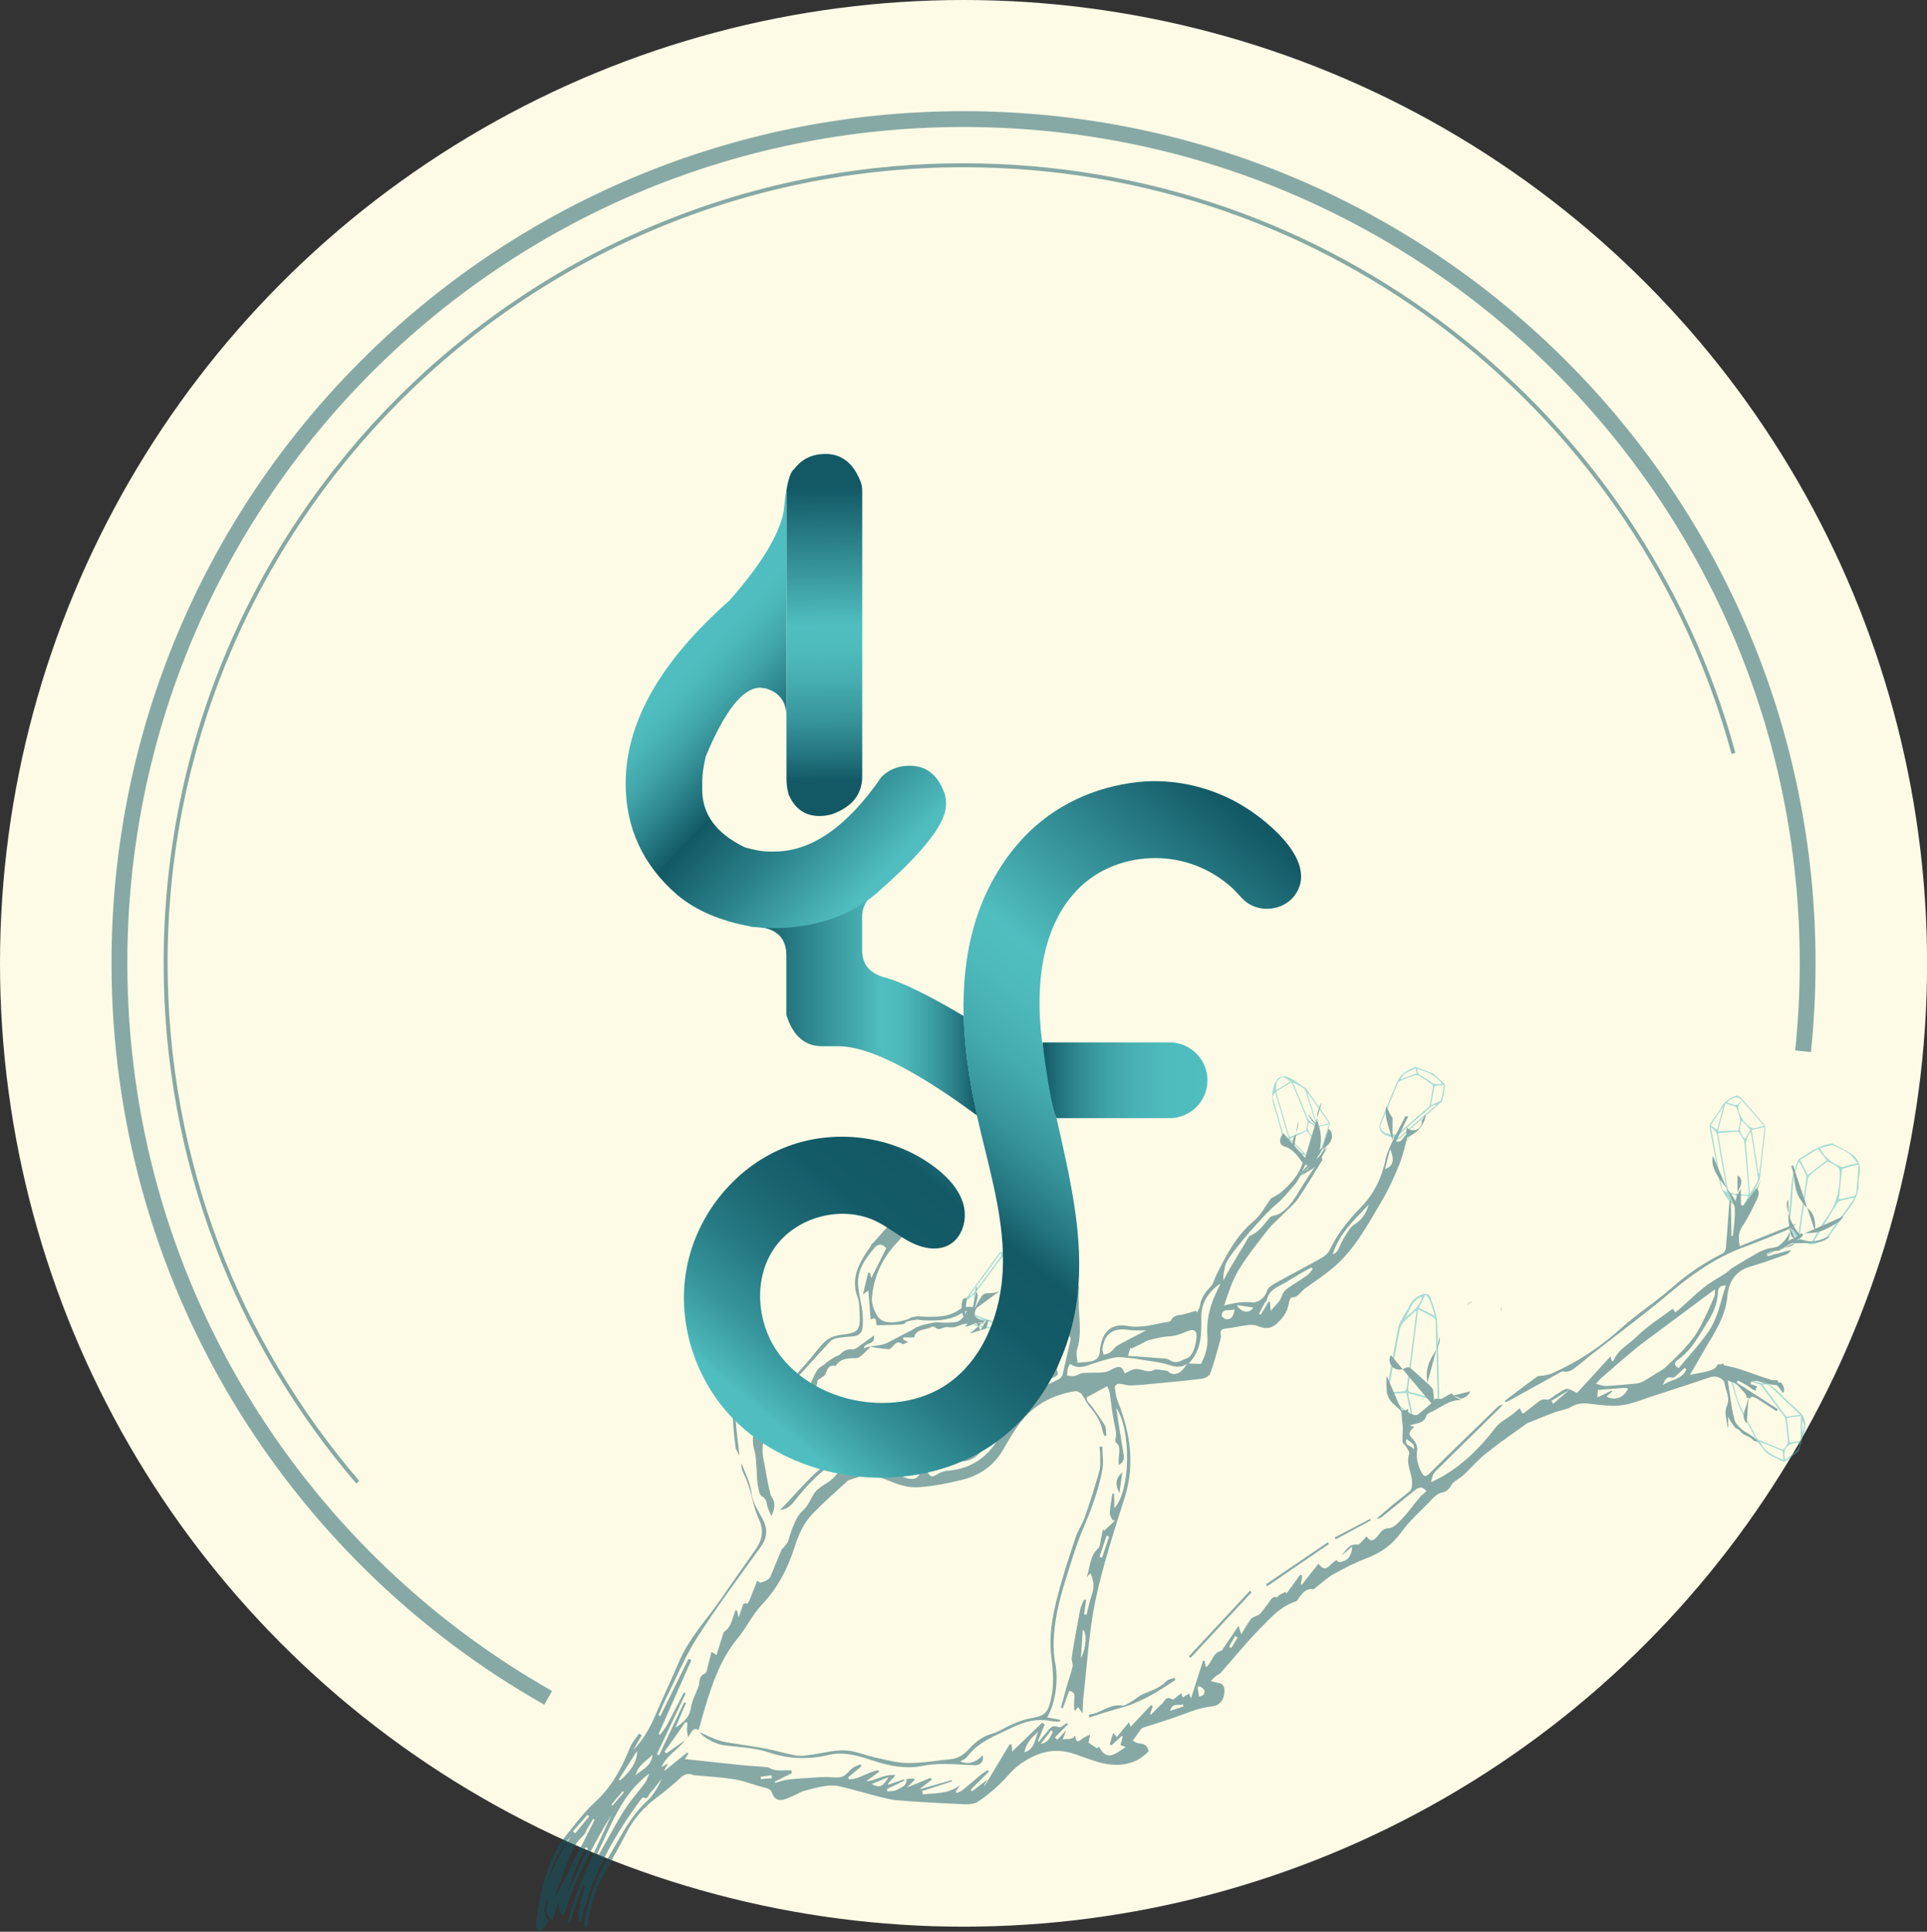 <svg xmlns="http://www.w3.org/2000/svg" xmlns:xlink="http://www.w3.org/1999/xlink" id="_&#x5716;&#x5C64;_2" data-name="&#x5716;&#x5C64; 2" viewBox="0 0 243.65 244.3"><rect x="0" y="0" width="243.65" height="244.3" fill="#333333" stroke="none"/><defs><style>      .cls-1 {        fill: url(#_未命名漸層_84);      }      .cls-1, .cls-2, .cls-3, .cls-4, .cls-5, .cls-6, .cls-7, .cls-8 {        stroke-width: 0px;      }      .cls-2 {        fill: url(#_未命名漸層_90);      }      .cls-3 {        fill: url(#_未命名漸層_99);      }      .cls-9 {        stroke-width: .5px;      }      .cls-9, .cls-10 {        fill: none;        stroke: #125865;        stroke-miterlimit: 10;      }      .cls-9, .cls-10, .cls-11 {        opacity: .5;      }      .cls-4 {        fill: url(#_未命名漸層_109);      }      .cls-5 {        fill: url(#_未命名漸層_105);      }      .cls-10 {        stroke-width: 2px;      }      .cls-6 {        fill: #50bec0;      }      .cls-7 {        fill: #125865;      }      .cls-8 {        fill: #fdfbe6;      }    </style><linearGradient id="_&#x672A;&#x547D;&#x540D;&#x6F38;&#x5C64;_105" data-name="&#x672A;&#x547D;&#x540D;&#x6F38;&#x5C64; 105" x1="94.89" y1="126.71" x2="123.55" y2="126.71" gradientUnits="userSpaceOnUse"><stop offset="0" stop-color="#125865"></stop><stop offset=".58" stop-color="#50bec0"></stop><stop offset=".66" stop-color="#4db9bb"></stop><stop offset=".74" stop-color="#44abaf"></stop><stop offset=".83" stop-color="#37959b"></stop><stop offset=".93" stop-color="#24757f"></stop><stop offset="1" stop-color="#125865"></stop></linearGradient><linearGradient id="_&#x672A;&#x547D;&#x540D;&#x6F38;&#x5C64;_84" data-name="&#x672A;&#x547D;&#x540D;&#x6F38;&#x5C64; 84" x1="104.04" y1="61.64" x2="104.41" y2="98.83" gradientUnits="userSpaceOnUse"><stop offset="0" stop-color="#125865"></stop><stop offset=".47" stop-color="#50bec0"></stop><stop offset=".57" stop-color="#4db9bb"></stop><stop offset=".67" stop-color="#44abaf"></stop><stop offset=".79" stop-color="#37959b"></stop><stop offset=".91" stop-color="#24757f"></stop><stop offset="1" stop-color="#125865"></stop></linearGradient><linearGradient id="_&#x672A;&#x547D;&#x540D;&#x6F38;&#x5C64;_90" data-name="&#x672A;&#x547D;&#x540D;&#x6F38;&#x5C64; 90" x1="84.47" y1="79.97" x2="114.1" y2="107.96" gradientUnits="userSpaceOnUse"><stop offset=".12" stop-color="#50bec0"></stop><stop offset=".18" stop-color="#4bb7b9"></stop><stop offset=".27" stop-color="#40a4a9"></stop><stop offset=".37" stop-color="#2d858d"></stop><stop offset=".49" stop-color="#135b67"></stop><stop offset=".49" stop-color="#125865"></stop><stop offset=".71" stop-color="#2a8088"></stop><stop offset="1" stop-color="#50bec0"></stop></linearGradient><linearGradient id="_&#x672A;&#x547D;&#x540D;&#x6F38;&#x5C64;_99" data-name="&#x672A;&#x547D;&#x540D;&#x6F38;&#x5C64; 99" x1="159.99" y1="105.19" x2="98.09" y2="179.97" gradientUnits="userSpaceOnUse"><stop offset="0" stop-color="#125865"></stop><stop offset=".31" stop-color="#50bec0"></stop><stop offset=".37" stop-color="#4db9bb"></stop><stop offset=".44" stop-color="#44abaf"></stop><stop offset=".51" stop-color="#37959b"></stop><stop offset=".58" stop-color="#24757f"></stop><stop offset=".63" stop-color="#125865"></stop><stop offset=".71" stop-color="#145b68"></stop><stop offset=".78" stop-color="#1b6772"></stop><stop offset=".85" stop-color="#267a83"></stop><stop offset=".92" stop-color="#36949b"></stop><stop offset=".99" stop-color="#4bb6b9"></stop><stop offset="1" stop-color="#50bec0"></stop></linearGradient><linearGradient id="_&#x672A;&#x547D;&#x540D;&#x6F38;&#x5C64;_109" data-name="&#x672A;&#x547D;&#x540D;&#x6F38;&#x5C64; 109" x1="131.81" y1="136.62" x2="152.67" y2="136.62" gradientUnits="userSpaceOnUse"><stop offset="0" stop-color="#125865"></stop><stop offset=".09" stop-color="#206f7a"></stop><stop offset=".23" stop-color="#318c93"></stop><stop offset=".39" stop-color="#3fa2a7"></stop><stop offset=".55" stop-color="#48b1b5"></stop><stop offset=".74" stop-color="#4ebbbd"></stop><stop offset="1" stop-color="#50bec0"></stop></linearGradient></defs><g><circle class="cls-8" cx="121.83" cy="121.83" r="121.83"></circle><g class="cls-11"><g><path class="cls-6" d="m166.58,146.18c-.18.03-.37.1-.54.09-.48-.03-.96-.06-1.39-.3-.58-.32-1.2-.6-1.81-.88-.26-.11-.37-.28-.43-.52-.42-1.53-.81-3.06-1.3-4.57-.29-.9-.37-1.76-.02-2.72.18-.5.4-.89.93-1.11.14-.06.32-.11.45-.07,1.06.31,1.83,1,2.68,1.59.02.02.04.05.06.07.96,1.37,1.92,2.74,2.87,4.12.07.1.09.25.05.37-.36,1.16-.73,2.33-1.12,3.49-.06.17-.23.31-.35.46-.02,0-.05-.02-.07-.03Zm-5.13-8.2c-.05.03-.08.17-.06.23.33,1.14.67,2.27,1,3.41.2.69.4,1.37.61,2.06.02.06.04.11.05.12.68-.27,1.35-.54,2.02-.81.04-.02.09-.06.1-.09.05-.4.25-.86.12-1.19-.59-1.59-1.27-3.15-1.92-4.71-.01-.03-.04-.05-.09-.12-.62.37-1.23.73-1.82,1.1Zm1.67,6.01c.68.69,1.35,1.36,2.04,2.06.3-.27.58-.52.85-.78.05-.05.08-.13.07-.19-.05-.38-.04-.78-.18-1.12-.13-.33-.42-.6-.67-.92-.72.32-1.4.63-2.12.96Zm3.04-2.57c-.36-1.16-.72-2.32-1.1-3.47-.06-.17-.22-.33-.39-.44-.35-.21-.74-.38-1.19-.61.1.24.17.41.24.59.52,1.26,1.08,2.51,1.56,3.79.2.53.64.73,1.15,1.04-.1-.35-.18-.63-.27-.91Zm1.17.92c-.59.05-.8.38-1,.86-.25.62-.25,1.18-.12,1.77.02.11.14.21.25.27.15.08.33.12.54.2.35-1.09.69-2.16,1.05-3.28-.28.08-.5.17-.71.19Zm.7-.31c-.91-1.3-1.79-2.56-2.67-3.81-.02,0-.05.02-.07.03.43,1.38.87,2.77,1.31,4.18.49-.13.94-.26,1.43-.39Zm-7.08-3.1c.45,1.51.88,3.04,1.31,4.56.11.38.21.75.33,1.18.27-.41.37-.74.24-1.16-.51-1.61-.96-3.25-1.44-4.87-.04-.14-.09-.28-.15-.44-.27.23-.38.43-.29.74Zm2.27-2.16c-.3-.19-.57-.36-.85-.54-.03-.02-.08-.04-.12-.04-.26,0-.81.49-.83.73-.02.3-.05.6-.08.97.65-.39,1.24-.75,1.87-1.13Zm3.26,5.74c-.32-.19-.63-.38-.94-.56-.38.74-.13,1.3.49,1.79.15-.42.3-.81.45-1.22Zm-3.83,2.34c.7.34,1.37.66,2.04.98l.04-.04c-.55-.55-1.1-1.11-1.64-1.65-.16.25-.29.48-.44.72Zm3.69.49c-.08-.01-.21,0-.27.06-.24.2-.47.43-.71.65.77.24,1.44.04,1.61-.57-.2-.04-.41-.1-.63-.14Z"></path><path class="cls-6" d="m228.23,157.08c-1.32-.22-1.62-1.37-2.01-2.3-.23-.54.03-1.28.07-1.94.09-1.27.12-2.56.32-3.81.12-.8.48-1.56.74-2.33.01-.04.05-.09.09-.11,1.28-.82,2.52-1.73,4.08-1.96.06,0,.14-.04.19-.01.77.42,1.57.79,2.31,1.27,1.06.69,1.36,1.71,1.05,2.92-.06.22-.07.46-.06.68.08,1.33-.46,2.41-1.27,3.43-.89,1.11-1.66,2.31-2.51,3.45-.17.23-.46.38-.72.54-.17.1-.38.12-.55.21-.6.29-1.18.37-1.73-.03Zm-.74-.47c.45.17.84.3,1.21.46.25.11.36.03.5-.2.55-.95,1.06-1.93,1.71-2.81,1.1-1.49,1.64-3.11,1.69-4.96.04-1.4.11-1.39-1.13-2.05-.26-.14-.45-.16-.69.04-.59.49-1.23.92-1.82,1.42-.19.16-.34.43-.38.68-.18.98-.31,1.97-.45,2.96-.21,1.47-.42,2.95-.64,4.45Zm.04-9.64s-.09,0-.14,0c-.21.69-.52,1.36-.6,2.06-.19,1.57-.18,3.17-.41,4.74-.15,1.06.41,1.74.91,2.58.05-.19.09-.3.11-.41.31-2.14.63-4.27.93-6.41.04-.3.14-.65.03-.91-.22-.57-.55-1.1-.84-1.65Zm4.98,4.71c.54-.11.98-.21,1.43-.3.74-.16.75-.16.81-.9.09-1.05.17-2.1.26-3.21-.66.17-1.26.31-1.86.48-.1.03-.23.15-.25.24-.14,1.21-.26,2.43-.39,3.7Zm-3.23,5.43c.9-.27,1.67-.47,2.16-1.31.55-.94,1.26-1.78,1.9-2.67.38-.53.76-1.07,1.2-1.68-.71.15-1.31.25-1.88.42-.18.05-.34.27-.46.45-.36.56-.7,1.14-1.05,1.72-.61,1-1.21,2-1.87,3.08Zm5.64-10.02c-.23-.25-.42-.43-.58-.63-.64-.86-1.63-1.17-2.54-1.61-.08-.04-.19-.05-.28-.03-.47.12-.94.25-1.42.38.58,1.16,1.52,1.86,2.64,2.34.09.04.22.04.33.01.59-.14,1.17-.3,1.85-.47Zm-6.34,1.49c.81-.62,1.6-1.23,2.4-1.84-.4-.51-.75-.96-1.13-1.44-.76.47-1.49.93-2.25,1.39.33.64.64,1.25.98,1.89Z"></path><path class="cls-6" d="m125.44,167.88c-1.18-.12-2.31-.28-3.2-1.18.47-.12.91-.36,1.4-.09.41.22.87.38,1.32.52.15.05.58.16.67.26,0-.09,0-.18.02-.27-.05,0-.1,0-.14-.02-.59-.22-1.48-.5-2.06-.76-.08-.03-.16-.15-.16-.24,0-.82.02-1.64.04-2.46,0-.06.02-.11.04-.17.36-.49.73-.98,1.09-1.47.71-.96,1.41-1.93,2.14-2.88.11-.14.3-.24.47-.28.32-.07.64-.11.96-.1.11,0,.23.04.33.1.02-.08.04-.16.07-.23-.09-.05-.18-.08-.28-.1-.46-.07-.92-.11-1.37-.2-.21-.04-.33.03-.47.22-1.41,1.93-2.83,3.85-4.24,5.77-.09.13-.16.32-.16.48-.03.56-.04,1.12-.03,1.68,0,.13.07.31.17.38.44.3.89.56,1.45.9.61.1,1.32.21,2.04.32-.03-.06-.06-.12-.09-.18Zm1.05-9.32s.08.02.11.03c-.03.12-.02.27-.09.36-1.07,1.47-2.15,2.94-3.25,4.39-.16.21-.39.37-.59.55-.02-.02-.04-.05-.06-.07l3.88-5.27Zm-4.47,8.02c.01-.63.02-1.24.04-1.85,0-.09.09-.21.17-.27.29-.25.59-.49.95-.79-.02.85-.02,1.63-.06,2.4,0,.09-.13.24-.22.28-.27.1-.55.15-.89.24Z"></path><path class="cls-6" d="m178.62,179.65c-1.08-1.1-2.14-2.16-3.19-3.25-.1-.1-.13-.32-.11-.47.47-2.67.95-5.34,1.46-8,.09-.45.35-.88.57-1.3.26-.5.61-.96.85-1.47.33-.7.83-1.15,1.54-1.43.56-.23,1-.09,1.18.5.28.93.7,1.85.77,2.8.16,2.47.16,4.95.23,7.43.02.78.06,1.56.06,2.34,0,.18-.08.43-.21.54-1.01.78-2.05,1.52-3.14,2.32Zm3.16-2.66c-.09-3.37-.17-6.64-.26-9.91,0-.16-.11-.39-.25-.47-.62-.36-1.27-.68-1.96-1.04-.19,1.45-.36,2.83-.54,4.22-.24,1.93-.49,3.87-.71,5.8-.02.14.09.41.19.44,1.15.33,2.31.63,3.52.96Zm-6.24-.9c.68-.04,1.3-.06,1.91-.13.15-.02.37-.21.39-.34.43-3.19.83-6.39,1.23-9.58,0-.07-.01-.15-.03-.3-.54.49-1.05.91-1.49,1.38-.25.27-.48.62-.55.97-.4,2.01-.76,4.03-1.12,6.05-.12.64-.22,1.28-.33,1.95Zm3.16,3.26c1.02-.75,1.95-1.45,2.96-2.19-1.26-.34-2.4-.64-3.63-.97.23,1.09.44,2.08.67,3.16Zm-3.11-3.06c.97.98,1.85,1.87,2.72,2.76.04-.02.07-.05.11-.07-.2-.94-.41-1.87-.61-2.82-.73.04-1.39.09-2.21.14Zm3.81-10.91c.69.36,1.32.69,2.04,1.06-.25-.76-.44-1.42-.69-2.06-.09-.22-.3-.4-.51-.67-.32.63-.57,1.12-.84,1.67Zm.4-1.38c-1.37.4-1.46,1.75-2.13,2.63.88-.72,1.84-1.38,2.13-2.63Z"></path><path class="cls-6" d="m219.57,138.52c.2.11.45.18.59.34.99,1.11,1.96,2.24,2.92,3.38.09.11.15.31.14.45-.22,2.12-.47,4.23-.7,6.34,0,.04,0,.08-.02.12-.54,1.15-.95,2.38-1.84,3.33-.1.11-.32.15-.48.17-.64.04-1.06-.28-1.5-.76-.85-.9-1.22-1.94-1.4-3.13-.3-2-.71-3.99-1.09-5.98-.06-.31-.04-.57.16-.84.47-.66.94-1.32,1.35-2.02.3-.51.76-.82,1.22-1.12.17-.11.39-.13.59-.2.02-.02.04-.05.06-.07Zm1.5,12.61c.02-.12.03-.15.03-.19-.17-2.16-.31-4.33-.55-6.49-.05-.46-.48-.87-.74-1.3-.02-.03-.09-.05-.14-.04-.8.06-1.61.13-2.43.2,0,.01,0,.09.01.16.15.9.31,1.8.47,2.7.26,1.49.51,2.99.78,4.48.02.09.11.23.18.23.79.09,1.58.17,2.39.25Zm-1.26-8.18c.07-.51.22-.98.18-1.43-.04-.47-.26-.92-.41-1.38-.02-.07-.1-.15-.17-.18-.4-.15-.81-.27-1.25-.42-.32,1.19-.64,2.33-.96,3.51.89-.03,1.72-.06,2.61-.09Zm1.54.14c-.35.64-.68,1.13-.6,1.84.2,1.74.29,3.49.43,5.23.02.24.04.48.07.81.33-.51.62-.92.86-1.36.11-.21.2-.49.16-.72-.22-1.54-.47-3.07-.71-4.6-.06-.37-.13-.73-.21-1.19Zm1.7-.7c-.94-1.09-1.84-2.13-2.75-3.18-.17.2-.33.35-.43.53-.07.13-.14.31-.1.45.17.74.47,1.39,1.04,1.96.45.44.82.7,1.44.43.22-.1.48-.11.8-.18Zm-1.57.5c.29,1.86.59,3.7.88,5.53.03,0,.06,0,.09,0,.22-1.94.44-3.88.66-5.88-.56.12-1.07.23-1.62.35Zm-3.13,7.86c-.03-.21-.05-.4-.08-.59-.37-2.13-.78-4.26-1.11-6.4-.09-.56-.36-.88-.84-1.2.1.55.2,1.04.29,1.53.36,1.99.73,3.98,1.07,5.97.07.4.28.58.67.69Zm.26.28c.22.41.4.74.58,1.07.14.26.93.51,1.2.37.04-.02.08-.07.1-.11.19-.35.37-.71.57-1.09-.82-.08-1.6-.16-2.45-.24Zm1.62-9.33c-.37.91-.32,1.69.44,2.33.21-.39.42-.78.64-1.18-.36-.38-.72-.76-1.09-1.15Zm-3.13,1.19c.26-.93.51-1.88.77-2.82l-.06-.03c-.5.74-1,1.49-1.52,2.27.27.19.52.37.81.58Zm3.16-3.72c-.48-.6-1.26-.46-1.9.25.35.12.69.25,1.04.35.09.02.22-.02.3-.08.2-.16.39-.35.56-.51Z"></path><path class="cls-6" d="m218.82,174.57c.83-.16,1.55-.33,2.28-.43.24-.03.5.13.76.18,1.17.27,2.15.81,2.99,1.69.89.94,1.89,1.78,2.82,2.69.5.49.65,1.19.56,1.81-.14.95-.48,1.87-.75,2.79-.04.14-.14.29-.26.39-.48.38-.97.75-1.47,1.11-.09.06-.28.05-.39,0-.62-.3-1.24-.6-1.83-.95-.24-.14-.4-.41-.59-.62-.81-.87-1.28-1.95-1.83-2.98-.43-.8-.9-1.59-1.23-2.43-.41-1.04-.69-2.12-1.05-3.25Zm.23.19c.31.99.52,2,.93,2.92.64,1.42,1.42,2.79,2.15,4.17.06.11.18.22.3.27.92.38,1.84.76,2.76,1.13.09.04.2.07.28.04.25-.09.62-.81.59-1.09-.1-.88-.19-1.77-.3-2.65-.02-.14-.06-.29-.14-.4-.96-1.29-1.92-2.58-2.89-3.86-.09-.12-.23-.22-.37-.27-.47-.15-.97-.24-1.43-.42-.64-.24-1.22-.05-1.89.16Zm3.8.35c.97,1.32,1.91,2.6,2.87,3.87.07.09.22.17.32.16.5-.05,1-.14,1.57-.22-1.28-1.22-2.52-2.37-3.74-3.56-.31-.3-.6-.35-1.02-.24Zm4.81,7.13c.02-1.07.03-2.1.05-3.17-.61.09-1.19.17-1.79.25.12,1.07.24,2.09.36,3.13.48-.08.91-.14,1.39-.22Zm-5.09.11c.57,1.35,1.77,1.74,2.92,2.3-.02-.36-.03-.66-.07-.97,0-.08-.07-.2-.14-.23-.88-.37-1.77-.72-2.72-1.1Zm3.13,2.28c.75-.66,1.82-.98,1.85-2.19-1.73.07-2.17.86-1.85,2.19Zm-2.85-9.69l.02-.13c-.63-.13-1.21-.49-1.86-.52-.01.06-.03.11-.04.17.63.16,1.25.32,1.88.49Zm4.99,6.25c.21-.46.42-.93.04-1.49-.01.55-.02,1.02-.04,1.49Z"></path><path class="cls-6" d="m181.23,135.79c.51.46.94.82,1.34,1.21.09.09.14.27.12.4-.07.54-.17,1.08-.28,1.61-.03.15-.12.32-.24.42-1.72,1.51-3.45,3.01-5.16,4.52-.17.15-.3.19-.51.1-.45-.19-.92-.34-1.37-.52-.57-.22-.87-.93-.64-1.48.7-1.7,1.4-3.41,2.1-5.11.44-1.07,1.32-1.61,2.34-1.99.05-.02.11-.02.16,0,.75.29,1.5.59,2.14.84Zm-.5,4.13c.02-.05.05-.1.06-.16.14-.78.28-1.57.4-2.35.01-.08-.05-.22-.12-.27-.55-.38-1.11-.76-1.68-1.11-.12-.07-.32-.08-.46-.04-.61.2-1.22.41-1.81.66-.17.07-.34.25-.41.42-.68,1.62-1.33,3.26-2.03,4.87-.18.42-.24.76.12,1.08.14.13.31.26.49.31.32.08.66.13.99.14.17,0,.39-.05.52-.15.88-.74,1.73-1.5,2.59-2.25.44-.38.89-.77,1.33-1.15Zm.22-.14c.41-.2.75-.36,1.09-.53.09-.05.2-.14.21-.22.12-.58.21-1.17.31-1.77-.35,0-.65-.01-.94.02-.1.01-.25.12-.27.21-.15.74-.27,1.48-.41,2.29Zm-1.77-4.63c-.03.41.12.67.47.87.44.25.88.5,1.27.82.46.37.95.25,1.44.25-.79-1.1-1.96-1.52-3.17-1.93Zm2.38,4.61s-.04-.06-.05-.08c-.23.13-.49.22-.68.38-1.32,1.14-2.64,2.28-3.95,3.44-.08.07-.1.22-.15.33.04.02.07.04.11.06,1.57-1.37,3.14-2.75,4.72-4.12Zm-2.59-4.66c-.68.41-1.53.48-1.87,1.4.7-.26,1.36-.5,2.02-.75-.05-.23-.1-.41-.15-.65Z"></path></g><path class="cls-7" d="m182.81,175.58c.05-.2.08-.4.1-.6-.03.2-.06.4-.1.6Z"></path><path class="cls-7" d="m189.78,165.59c0,.08-.01.16-.02.25.05-.19.1-.38.13-.55-.06.1-.11.2-.11.31Z"></path><path class="cls-7" d="m225.04,158.05c.89-.45,1.74-.97,2.6-1.48.14-.09.23-.28.34-.42-.06-.07-.12-.14-.18-.21-.59.39-1.17.8-1.78,1.15-.43.25-.9.44-1.38.59-.38.13-.8.14-1.19.26-.38.12-.76.26-1.11.45-1.12.63-2.22,1.29-3.32,1.96-.25.15-.44.41-.68.57-.95.63-1.97,1.17-2.86,1.87-1.04.81-1.99,1.76-2.98,2.64-.21.19-.45.35-.69.54-.15-.22-.26-.39-.31-.46-1.57,1.19-3.24,2.2-4.58,3.55-.95.96-2.3,1.57-2.85,2.92-.03.08-.14.12-.24.21-.08-.25-.14-.43-.2-.65-1.48,1.61-2.92,3.18-4.23,4.62-.39-.19-.66-.33-.92-.46h-.01c-.19-.01-.4-.09-.55-.03-.39.18-.74.44-1.11.66-.41.25-.89.75-1.23.67-.65-.15-.95.2-1.35.5-.51.4-1.02.8-1.53,1.2-.05.04-.14.03-.2.04-.12-.22-.22-.41-.35-.65-.35.3-.63.55-.92.78-.7.54-1.57.95-2.09,1.62-2.23,2.89-4.77,5.4-8.2,6.96.1-.49.21-1.01.53-1.33,2.73-2.73,5.5-5.42,8.25-8.13.11-.11.2-.25.29-.38-.29.06-.5.17-.67.34-2.88,2.8-5.78,5.58-8.62,8.41-.51.51-.72.31-.96-.12-.48-.89-.73-1.81-.57-2.87.06-.41-.19-.99-.49-1.31-.64-.68-.69-.89.11-1.61-.18-.05-.33-.1-.58-.18.93-.3,1.81-.24,2.11-1.21.05-.16.24-.32.4-.39,1.29-.52,2.36-1.65,4.02-1.61-.31-.16-.61-.33-.88-.47.02-.02.04-.03.06-.05-.17-.06-.31-.19-.41-.34-.45.25-.92.51-1.43.79.03-.04.06-.08.09-.12-.18.07-.39.06-.58-.02-.74.72-1.52,1.42-2.34,2.05-.21.17-.88-.05-1.18-.29-.07-.06-.08-.25-.05-.47-.25.21-.59.29-.86.17.05.56.06,1.12.14,1.66.11.77-.03,1.58.02,2.36.01.22.32.41.45.63.16.29.47.67.39.9-.48,1.37.46,2.57.36,3.87-.02.28-.06.64-.24.8-.68.61-1.44,1.14-2.15,1.73-.7.58-1.38,1.2-2.08,1.8.31.02.51-.1.69-.24,1.36-1.11,2.72-2.22,4.09-3.32.65-.53,1.01-.49,1.51.07-.3.28-.63.53-.88.84-.76.9-1.44,1.86-2.24,2.71-.45.48-1.06,1.12-1.62,1.14-.82.04-1.06.55-1.43.99-.44.54-.84.87-1.39.06-.36.38-.67.71-.99,1.03-.45-.04-.89,0-1.17.23-.41.32-.71.78-1.05,1.18.44-.37.88-.74,1.38-1.16-.06,1.24-.64,1.89-1.68,1.96-.1,0-.2-.17-.31-.26-.25.2-.53.36-.74.6-.52.6-1,.64-1.53-.15-.74.94-1.43,1.81-2.11,2.68-.04-.02-.08-.04-.12-.06l.17-1.1c-.08-.04-.16-.07-.25-.11-.57.79-1.15,1.57-1.72,2.36-.05-.06-.09-.13-.14-.19-.26.13-.52.25-.77.39-.13.08-.26.32-.32.3-.6-.2-.74.31-.99.62-.37.46-.71.96-1.08,1.42-.1.12-.28.18-.43.26-.26.14-.62.22-.78.43-.44.59-.79,1.24-1.23,1.94-.1-.33-.18-.57-.34-1.08-.81,1.21-1.49,2.23-2.11,3.14-1.23.23-1.2,1.6-2.02,2.1-.06-.27-.11-.54-.17-.81l-.18-.02c-.5,1.56-1,3.11-1.53,4.78-.12-.28-.18-.43-.26-.61-.28.18-.52.33-.77.49-.08-.2-.14-.36-.21-.53-.42.3-.98.87-1.12.78-.83-.53-.99.29-1.35.59-.49.4-.9.89-1.35,1.35-.04-.04-.07-.08-.11-.12.11-.32.23-.64.34-.96-.08-.05-.16-.09-.23-.14-.85.9-1.69,1.8-2.57,2.74-.1-.25-.15-.39-.22-.57-.54.66-1.03,1.25-1.53,1.87-.2-.23-.3-.34-.46-.52-.16.51-.3.97-.44,1.43l.24.13c.42-.39.84-.78,1.27-1.17.05.02.1.05.15.07-.08.3-.17.6-.3,1.08.14.05.4.15.66.24-1.24.82-2.38,1.91-3.36-.03-.12.09-.27.19-.27.19-.41-.27-.72-.48-1.07-.71.04-.22.11-.54.21-1.03-.4.21-.68.3-.9.47-.77.56-.82.55-1.01-.33-.3.4-.34.41-1.55.45.12-.31.24-.62.43-1.12-.48.51-.8.85-1.12,1.19-.1-.1-.2-.2-.3-.3l1.66-1.67c-.05-.05-.1-.09-.15-.14-.34.19-.79.63-1.01.53-1.03-.46-1.29.43-1.77.9-.29.28-.51.63-.77.95-.04-.03-.08-.05-.11-.08l.85-2.14c-.11-.07-.21-.14-.32-.21-1.26,1.22-2.53,2.43-3.79,3.65l-.07-.87-.22-.08c-1.07,1.77-2.13,3.53-3.2,5.3l-.06-.05c.11-.19.22-.39.43-.75-.76.57-1.36,1.02-1.95,1.48l-.17-.2c.77-.77,1.53-1.54,2.3-2.3-.05-.06-.1-.12-.15-.18-.28.18-.58.34-.83.55-.79.65-1.56,1.34-2.36,1.98-.21.17-.49.25-.74.37l-.11-.19c.13-.2.27-.39.53-.79-1.58,1.16-3.17.95-4.68,1.15-.03-.14-.07-.29-.1-.43,1.26-.4,2.52-.8,3.78-1.21-.01-.05-.03-.11-.04-.16-1.34.38-2.68.76-4.1,1.16.55-.43,1.06-.83,1.58-1.23-.05-.08-.1-.16-.15-.23-.97.4-1.94.8-2.97,1.22.36-.37.66-.68.97-.98-.05-.05-.11-.11-.16-.16l-.88.07c.08.88-.68,1.05-1.2,1.36-.33.2-.81.16-1.22.22-.02-.1-.04-.21-.06-.31.73-.35,1.46-.7,2.2-1.06-.02-.05-.04-.11-.06-.16l-1.96.67s-.04-.08-.06-.12c.29-.31.57-.63.97-1.07-1.48-.22-2.48.72-3.7.75.54-.4,1.09-.8,1.63-1.2-.04-.06-.09-.13-.13-.19-1.28.2-2.37,1.15-3.7,1.15l-.11-.24c.57-.48,1.14-.95,1.71-1.43-.05-.07-.1-.15-.15-.22-.33.15-.7.25-.98.46-.47.35-.84.95-1.36,1.11-.6.19-1.31.02-1.97.03-.53,0-1.06.03-1.59.07-1.06.07-2.12.12-3.17.24-.58.07-1.13.28-1.7.43-.01-.05-.03-.11-.04-.16.72-.36,1.43-.71,2.15-1.07-.03-.12-.06-.24-.09-.36-.54,0-1.08.03-1.62.01-.25,0-.5-.06-.74-.13-.22-.07-.43-.25-.65-.27-1.09-.11-2.19-.16-3.28-.27-2.35-.24-4.7-.5-7.15-.76.19-.3.32-.49.44-.68-.05-.05-.09-.11-.14-.16-.94.76-1.88,1.52-2.82,2.29-.02-.03-.04-.06-.06-.09.12-.22.25-.44.47-.83-.34.19-.5.28-.86.49.72-1.58,2.13-2.2,2.97-3.38-.78.55-1.57,1.09-2.35,1.64-.07-.07-.15-.14-.22-.22.88-1.25,1.77-2.5,2.65-3.75.08.05.16.09.25.14-.02.26-.07.52-.07.79,0,.26.06.52.13.99.47-.58.61-1.35,1.34-.88.31-1.08.59-2.11.9-3.13.92-3.02,1.96-5.98,4.03-8.47,1.12-1.34,1.87-3.01,3.07-4.27,2.06-2.16,3.33-4.7,4.2-7.46.49-1.57,1.18-2.98,2.3-4.13,1.39-1.43,2.9-2.74,4.37-4.09.09-.08.24-.1.36-.14.46-.15.92-.32,1.38-.46.28-.08.59-.24.85-.18.84.19,1.69.4,2.48.73,1.31.56,2.55.99,4.06.86,1.85-.15,3.62-.49,5.4-.95,2.25-.58,3.94-1.79,5.11-3.79.75-1.28,1.48-2.61,2.43-3.75,1.72-2.07,4.02-3.23,6.68-3.64.25-.04.65.16.82.38.39.5.61,1.13,1.02,1.6.81.91,1.41,1.9,1.64,3.11.04.2.14.38.21.57.08-.02.17-.03.25-.05-.06-.43,0-.92-.19-1.27-.43-.77-.98-1.47-1.48-2.2-.37-.53-1-.97-.78-1.39,1.04-.56,1.76-.95,2.55-1.38.12.29.28.56.32.84.19,1.22.3,2.45.54,3.65.15.76.4,1.5.17,2.28-.03.09,0,.26.06.31.71.57.4,1.32.37,2.03-.01.24,0,.49,0,.86.68-.4.71-.83.61-1.39-.32-1.87-.6-3.75-.92-5.86,1.92,2.88,1.82,10.51-.24,12.69-.01-.6-.02-1.21-.03-1.81l-.22-.02c-.12.81-.28,1.61-.33,2.42-.02.29.2.6.32.91.11.03.22.06.33.09-.45.42-.9.83-1.34,1.25-.06-.05-.11-.11-.17-.16-.09.45-.18.9-.28,1.34-.08.36-.08.84-.31,1.05-1.11.99-1.01,2.45-1.48,3.68.16-.17.32-.34.49-.51.4.9.51,1.74.2,2.63-.3.85-.47,1.75-.7,2.63l-.3-.07.25-1.8-.27-.05c-.16.42-.4.82-.48,1.25-.39,2.01-.75,4.03-1.07,6.06-.06.37.19.8.11,1.16-.18.81-.48,1.59-.71,2.39-.27.93-.51,1.88-.76,2.81.08.02.16.05.23.07.27-.74.54-1.48.81-2.21.62.12.73.45.65.96-.07.45-.03.91-.02,1.37,0,.06.08.12.13.18.12-.16.23-.3.36-.46.16.22.29.4.57.79.05-.9.05-1.57.13-2.22.46-4.02.67-8.09,1.5-12.04.92-4.39,2.32-8.68,3.68-12.96,1.35-4.23.73-8.25-.86-12.24-.22-.56-.3-1.19-.37-1.8-.01-.13.31-.43.47-.42.55.03,1.1.24,1.64.22,1.07-.03,2.14-.16,3.21-.26,1.91-.18,3.83-.35,5.73-.6.37-.05.89-.33,1-.63.47-1.27.82-2.58,1.19-3.89.09-.33.22-.7.16-1.02-.13-.69.23-.75.76-.81.9-.11,1.79-.32,2.69-.43.4-.05.86-.02,1.23.13.88.36,1.64.39,2.39-.3.76-.7,1.36-1.44,1.51-2.51.04-.3.25-.82.38-.81.85.01,1.13-.73,1.67-1.12,1.16-.83,2.36-1.63,3.46-2.54,2.75-2.27,4.39-5.38,6.17-8.37.91-1.52,1.65-3.16,2.32-4.8.49-1.22.75-2.53,1.15-3.95-.74.3-.67,1.28-1.57,1.03.27-.55,1.27-2.58,1.55-3.17-.24.02-.37,0-.39.04-.59,1.23-2.18,3.94-2.44,5.24-.49,2.42-1.45,4.48-3.17,6.24-1.57,1.6-2.97,3.36-3.95,5.41-.18.38-.56.74-.94.95-1.94,1.09-3.92,2.12-5.86,3.2-.43.24-.99.58-1.11.98-.3,1.03-1.26,1.57-1.9,1.49-1.22-.14-2.32.09-3.53.38.54-1.56,1.01-3.1,1.81-4.44,1.07-1.77,2.38-3.4,3.65-5.04.59-.76,1.35-1.38,2.02-2.07.64-.65,1.38-1.23,1.88-1.97,1.08-1.58,2.05-3.24,3.06-4.87.03-.04-.03-.13-.11-.42-.9,1.37-1.73,2.59-2.51,3.84-.81,1.29-1.5,2.67-2.92,3.43-.34.18-.84.15-1.07.4-.79.88-1.43,1.93-2.62,2.36-.02,0-.02.05-.04.07-.8,1.34-1.61,2.67-2.41,4.02-.29.49-.54,1.01-.81,1.51-.07-.46,0-.84.08-1.22.07-.34.12-.7.27-1,.27-.5.58-.98.93-1.42.85-1.07,1.7-2.15,2.63-3.15.93-1,1.8-2.04,2.87-2.92.82-.67,1.47-1.55,2.18-2.34.2-.22.36-.47.5-.74.41-.81.79-1.63,1.18-2.45-.27.12-.59.29-.68.53-.51,1.49-1.54,2.58-2.69,3.58-.34.29-.77.48-1.27.77-.66.88-1.27,2.11-2.23,2.91-2.24,1.88-3.48,4.37-4.73,6.89-.21.43-.31.95-.62,1.28-.68.73-1.26,1.46-1.4,2.49-.04.3-.24.57-.37.86l-.14-.22c-.57.16-1.14.36-1.72.48-.56.11-1.14.12-1.43.74-.04.09-.21.16-.33.18-1.72.26-3.4.86-5.2.52-1.8-.35-3.04.62-3.35,2.39-.04.24-.13.48-.12.72,0,.77-.39,1.23-1.11,1.37-.56.11-1.14.12-1.72.18-.03-.55-.22-1.16-.06-1.65.58-1.76.31-3.52.23-5.3-.02-.43-.05-2.31.02-2.75-.28-.18-.48,1.06-.73.82-.08.3-.16.6-.22.9-.11.55.24,1.16-.16,1.72-.04.06.22.33.41.59-.05.15-.14.43-.22.71-.17.59-.62,1.16-.15,1.82.05.07,0,.21-.02.32-.32,1.41-.63,2.82-.96,4.22-.1.44-.37.63-.82.84-1.61.77-3.27,1.46-4.31,3.11-1.12,1.78-2.38,3.49-3.64,5.18-1.46,1.96-3.46,2.96-5.9,3.14-.48.04-.97.28-1.4.54-.47.28-.73.19-1-.35.24-.14.47-.31.73-.41.83-.31,1.67-.6,2.51-.89.18-.06.37-.17.54-.14,1.85.31,2.84-.98,3.8-2.15,1.32-1.62,2.43-3.41,3.77-5.02.85-1.03,1.9-1.89,2.93-2.75.39-.32.96-.42,1.45-.6.44-.16.92-.25.62-.93-.07-.17.09-.45.16-.67.4-1.37.84-2.71.41-4.19-.47-1.6-.22-3.15.38-4.74.13-.35.26-.7.39-1.05-.05-.07-.11-.13-.15-.2-.06-.1-.1-.22-.16-.32-.17.45-.33.91-.5,1.36-.56,1.52-.92,3.06-.48,4.59.47,1.64.01,3.1-.42,4.6-.1.35-.35.79-.66.93-2.8,1.26-4.4,3.74-6.19,6.02-.88,1.12-1.57,2.4-2.54,3.43-.56.6-1.48.88-2.28,1.23-.37.16-.84.07-1.23.2-.76.25-1.5.57-2.26.85-2.51.92-4.76.54-6.78-1.25-.78-.69-1.86-1.11-2.77-.81-1.57.5-3.24,1.11-4.48,2.13-1.95,1.61-3.58,3.6-5.47,5.56.85-.13,1.32-.51,1.73-1.03,2.07-2.59,4.26-5.02,7.59-6.05,1.13-.35,2.57-.03,3.39,1.04-.65.05-1.28.26-1.79.1-.46-.15-.63-.02-.89.23-.28.28-.54.64-1.02.28-.09-.07-.3.02-.45.02-.87.01-1.24.75-1.73,1.26-.79.84-2.02,1.14-2.62,2.2-.4.69-.73,1.49-1.31,1.99-.79.7-1.07,1.59-1.43,2.49-.18.45-.28.93-.45,1.39-.07.19-.2.35-.32.51-.18.23-.43.43-.55.68-.48,1.11-.91,2.24-1.39,3.34-.08.18-.29.33-.48.44-.22.12-.47.18-.79.3-.01-.01-.15-.1-.38-.26-.34.86-.64,1.64-.95,2.41-.08.18-.27.51-.31.49-.63-.21-.56.33-.69.62-.14.31-.22.64-.39,1.13-.1-.42-.15-.65-.21-.88-.07-.01-.13-.03-.2-.04-.21.6-.39,1.21-.63,1.8-.1.24-.3.45-.47.65-.12.14-.35.23-.4.39-.31.91-.58,1.84-.88,2.81-.23-.14-.39-.23-.65-.39-.16.64-.28,1.18-.43,1.72-.1.36-.16.95-.39,1.03-.86.32-.62,1.08-.83,1.66-.32.89-.83,1.75-.95,2.67-.17,1.25-1.01,1.86-1.95,2.51.44-1.04.88-2.08,1.32-3.12l-.22-.1-3.18,6.71c-.09-.04-.18-.09-.27-.13l3.64-7.7c-.08-.04-.15-.07-.23-.11-.72,1.39-1.42,2.78-2.16,4.16-.23.43-.57.8-.86,1.2-.06-.04-.11-.08-.17-.12l4.14-9.34-.36-.16-3.57,7.25c-.08-.04-.15-.07-.23-.11.29-.67.56-1.36.89-2.02,1.33-2.65,2.47-5.42,4.06-7.9,2.5-3.91,5.3-7.63,8-11.41.84-1.17.88-2.29.19-3.55-.56-1.04-1.27-2.13-1.39-3.25-.14-1.38-.8-2.5-1.25-3.74-.03.3-.02.6.09.87.24.63.57,1.23.78,1.87.46,1.45.71,3,1.34,4.37.68,1.48.36,2.66-.47,3.85-1.44,2.06-2.9,4.1-4.32,6.18-1.8,2.62-4.04,4.94-5.31,7.93-.98,2.31-2.06,4.57-3.04,6.88-.68,1.59-1.53,3.06-2.76,4.31.36-.62.72-1.24,1.08-1.86-.12-.07-.23-.14-.35-.21-.39.58-.88,1.12-1.14,1.76-1.03,2.57-2.3,4.94-4.39,6.87-1.34,1.23-2.47,2.71-3.61,4.14-2.56,3.22-3.27,7.11-3.85,11.03-.07.47-.06,1.03.56,1.26.37-.51.71-.98,1.05-1.45-.85-.59-.63-2.04-.06-2.85-.17,1.1-.61,2.09.52,2.85.27-.85.52-1.65.77-2.45q-.03,1.71.66,1.8c1.37-4.49,3.52-8.6,5.94-12.59-1.92,4.47-4.35,8.73-5.43,13.53.06.03.13.05.19.08.57-1.6,1.14-3.21,1.71-4.81.09.03.18.05.27.08-.21.75-.46,1.5-.62,2.27-.16.77-.42,1.56-.1,2.36.15-.16.23-.33.27-.5,1.37-5.52,4.05-10.39,7.4-14.93.11-.15.33-.4.38-.38.61.33.65-.28.87-.53.53-.6,1.02-1.24,1.53-1.87-.52,1.02-1.04,2.07-1.85,2.8-1.34,1.23-2.33,2.66-3.23,4.22-1.36,2.37-2.85,4.66-3.75,7.26-.45,1.29-.7,2.65-1.01,3.99-.04.19.1.41.16.62.19-.13.25-.25.27-.37.31-2.01.77-3.99,1.72-5.8,1.02-1.94,2.15-3.81,3.14-5.76.96-1.91,2.33-3.43,4.04-4.67.74-.54,1.42-1.16,2.14-1.74.69-.56,1.24-1.49,2.37-.95.02,0,.05-.01.08-.01,1.74.17,3.48.25,5.2.54,1.23.21,2.41.73,3.64,1.02.48.11.84.22,1,.72.23.71.76.99,1.45.8.53-.14,1.02-.4,1.53-.62.32-.14.61-.35.94-.44.87-.24,1.75-.49,2.64-.63.6-.1,1.26-.14,1.84-.01,1.66.38,3.29.87,4.94,1.29.81.2,1.62.44,2.45.5,2.47.2,4.94.35,7.42.45.93.04,2.07.19,2.77-.25,1.43-.92,2.74-2.12,3.88-3.39.52-.59,1.03-1.08,1.68-1.51,2.05-1.39,4.15-2,6.64-1.17,2.05.69,4.05,1.67,6.35,1.31,1.28-.2,2.24-.77,3.07-1.64-.15-.68-.5-.96-1.14-.98-.33-.01-.66-.26-.87-.35.39-.55.7-1.01,1.03-1.45.07-.1.2-.18.32-.22,1.07-.35,2.16-.68,3.23-1.03,1.79-.58,3.49-1.43,5.4-1.64,1-.1,1.54-.78,1.61-1.79.04-.61-.1-1.13-.87-1.2-.22-.02-.44-.12-.85-.23.3-.29.45-.47.64-.62.18-.14.43-.22.58-.38,1.7-1.91,3.31-3.91,5.1-5.73,1.29-1.32,2.58-2.74,4.44-3.33.11-.04.2-.17.27-.28.48-.69.94-1.4,1.95-1.26.07,0,.17-.12.25-.18.77-.59,1.49-1.29,2.33-1.75,1.36-.76,2.77-1.47,4.22-2.02,1.8-.69,3.21-1.73,4.35-3.32.94-1.31,2.16-2.41,3.3-3.56.53-.54,1.1-1.26,1.75-1.38.82-.15,1.01-.63,1.36-1.15.14-.21.41-.33.62-.49.3-.23.62-.43.89-.68.95-.91,1.82-1.92,2.85-2.73,1.64-1.31,3.38-2.49,5.08-3.72.08-.06.2-.08.3-.12,1.02-.41,2.03-.84,3.06-1.22.75-.28,1.6-.37,2.28-.77.8-.46,1.54-.46,2.4-.35,1.34.16,2.72.35,4.03.16,1.44-.21,2.83-.84,4.24-1.28.46-.15.92-.29,1.38-.44,1.83-.6,3.67-1.19,5.5-1.82.72-.25,1.7.13,1.8.86.13.94.77,1.77.23,2.9-.33.68.07,1.72.14,2.6.02,0,.05,0,.07,0,0-.45,0-.9,0-1.34.28.56.59,1.05.98,1.46.13.02.26.08.38.19.17.16.33.33.49.5.16.09.33.18.51.26.36.15.68.35.89.63.18.05.37.09.54.15-.37-.61-1.05-.93-1.7-1.34-.55-.35-1.15-.94-1.31-1.54-.39-1.53-.54-3.11-.83-4.91.46.19.83.28,1.11.49.3.22.5.56.78.82.29.27.48.55.51.86.14,0,.28.04.39.12.24-.41.51-.24,1.37.29.68.42,1.33.88,2,1.31.06-.09.12-.17.17-.26-1.74-1.12-3.47-2.24-5.21-3.36.05-.09.11-.18.16-.27.52.3,1.08.54,1.55.91.23.18.47.31.72.4-.02-.22.05-.41.18-.56-.28-.09-.55-.21-.83-.28.02-.13.04-.26.06-.39.31,0,.64-.06.93.02.89.27,1.76.52,2.63.5-.09-.2-.16-.42-.21-.63-.05,0-.09,0-.14,0-.12,0-.23,0-.32-.04-.11.03-.23.04-.32.01-1.38-.44-2.73-.95-4.1-1.4-.65-.21-1.33-.33-1.95-.48,0-.08-.01-.16-.02-.24-.21.13-.48.19-.73.12-.13.28-.29.51-.49.61-.88.41-1.92.5-3.02.75.6-1.04,1.11-1.91,1.61-2.79,1.27-2.25,2.85-4.34,3.11-7.08.17-1.79.94-3.27,2.91-3.83,1.55-.44,3.06-1.02,4.59-1.55.19-.07.33-.26.5-.4-.03-.04-.07-.09-.1-.13l-2.81.78c-.04-.1-.09-.19-.13-.29.21-.12.41-.28.63-.34.36-.09.78,0,1.09-.16Zm-46.3,25.3c-.07-.58-1.26-.37-.89-1.38.43.46,1.15.58.89,1.38Zm-42.07,26.35c.08-1.18.15-2.36.24-3.59.55.3.45,2.31-.24,3.59Zm2.68-12.7c-.11-.04-.22-.07-.33-.11.3-.89.6-1.78.89-2.67.11.03.21.07.32.1-.29.89-.59,1.78-.88,2.67Zm36.41-51.69c.59,1.38.41,2.16-.64,2.54.25-.97.45-1.75.64-2.54Zm-2.71,7.06c-.31,1.01-.77,1.85-1.75,2.44-.6.36-.97,1.13-1.37,1.75-.32.5-.51,1.07-.8,1.59-.12.22-.35.38-.63.48.83-2.61,2.75-4.39,4.55-6.27Zm-13.23,12.53c.1-.19.33-.33.37-.53.25-1.24,1.31-1.58,2.23-2.11.81-.47,1.6-.97,2.41-1.44.32-.19.65-.34.98-.51.06.05.11.11.17.16-.21.26-.38.58-.64.77-.74.53-1.53,1-2.29,1.51-.46.31-.82.62-1.02,1.25-.2.64-.85,1.14-1.36,1.78l-.09-1.1-.18-.06c-.33.55-.66,1.1-.99,1.65-.07-.04-.14-.08-.22-.12.22-.42.42-.84.65-1.25Zm-1.36.46c-.39.75-1.54.71-2.07-.32.68.1,1.37.21,2.07.32Zm-2.35.21c-.14.78-.32,1.3-1.03,1.27-.22,0-.63-.34-.61-.49.14-1.02.97-.46,1.64-.78Zm-4.22,1.03c-.02-1.88.92-3.24,2.43-4.29-.2.43-.39.85-.59,1.28-.82,1.71-1.21,3.56-1.07,5.4.1,1.37-.26,2.45-.82,3.51-.54-.03-.98-.05-1.54-.07,1.66-1.69,1.62-3.76,1.59-5.83Zm-4.12,2.41c.86-.04,1.58-.32,2.35-.65.88-.38,1.28-.02,1.15.94-.07.53-.19,1.07-.4,1.56-.15.35-.43.8-.75.9-.7.21-1.35.85-2.22.25-.39-.27-1.03-.22-1.55-.27-1.19-.1-2.39-.18-3.74-.27.18-.56.26-.81.34-1.06.03.05.06.1.09.15.47-.23.94-.45,1.4-.68.26-.13.51-.33.79-.39.84-.2,1.69-.45,2.54-.48Zm-5.13-.83c.88.12,1.79.06,2.28.07-.99.52-2.32,1.18-3.61,1.9-.35.2-.58.61-.91.86-.24.17-.56.22-.85.33-.05-.25-.18-.5-.15-.74.21-1.92,1.31-2.69,3.24-2.42Zm-7.65,4.97c.04-.2.17-.39.3-.67.73.51,1.4.48,2.14.23,1.14-.39,2.3-.78,3.48-1.02.66-.13,1.37.01,2.06.07.57.05,1.14.16,1.71.25.77.12,1.55.22,2.31.38,1.02.21,2.01.87,3.08.08-.77,1.39-1.77,1.62-2.46.89-.57-.07-.94-.12-1.32-.17-.08,0-.18-.04-.24,0-.82.52-1.59-.05-2.38-.06-.49,0-.98.35-1.47.55-.33-.92-.69-1.02-1.69-.47-.32.18-.69.33-1.04.35-.85.06-1.7.01-2.55.08-.36.03-.69.31-1.05.37-.3.06-.63-.03-.95-.05.02-.27.02-.54.07-.8Zm-18.72,13.32c-.35.63-1.05.75-2.11.29-.45-.2-.88-.47-1.33-.67-.14-.06-.35.02-.59.04l-.04-.53c1.33.28,2.71.58,4.08.87Zm-41.98,43.05l.21.17c-.59.72-1.18,1.44-1.77,2.16-.1-.08-.19-.16-.29-.24.62-.7,1.23-1.4,1.85-2.1Zm-5.02,8.83c.3-2.34,1.37-4.33,2.9-6.08-1.21,1.92-2.39,3.84-2.9,6.08Zm2.38,1.23c.68-2.04,1.29-4.11,2.41-5.96l.28.13c-.9,1.94-1.79,3.89-2.69,5.83Zm-1.28.12s-.1-.04-.15-.05c.39-1.08.75-2.17,1.17-3.23.42-1.05.85-2.11,1.38-3.11.27-.51.77-.9,1.15-1.37.11-.14.16-.33.24-.49.27-.47.55-.94.82-1.41.07.04.13.08.2.11-1.61,3.18-3.21,6.36-4.82,9.54Zm10.17-18.25c.04,1.28-.63,2.34-2.11,3.71-.06-.04-.12-.08-.19-.12l2.29-3.59Zm-1.81,5.08c.05.04.11.09.16.13l-1.45,1.69s-.09-.09-.13-.13c.47-.56.94-1.13,1.42-1.69Zm2.81-1.04c-.78,1.05-1.67,2.03-2.4,3.12-.79,1.18-1.46,2.46-2.17,3.7-.43.74-.84,1.5-1.25,2.25l-.22-.12c1.78-3.59,3.05-7.5,6.6-10.16-.22.48-.33.9-.56,1.21Zm-1.15-.98c.21-1.2,1.23-1.72,2.11-2.59-.13,1.52-1.37,1.84-2.11,2.59Zm15.81.48c-.01-.09-.02-.19-.03-.28.46-.07.92-.14,1.38-.2.01.12.03.24.04.37l-1.39.11Zm14.01.63c.74-.31,1.36-.56,2.16-.89-.79,1.26-1.12,1.41-2.16.89Zm19.32-4c.19-1.2.95-1.91,1.72-2.61-.4.93-.36,2.14-1.72,2.61Zm2.05-1.07c.53-.68.93-1.19,1.32-1.71l.23.19c-.34.57-.45,1.31-1.56,1.52Zm16.36-4.19c.35-1.12,1.12-.58,1.62-.84l.09.28c-.52.17-1.04.35-1.71.57Zm4.26-2.07c-.09.15-.38.19-.59.28-.06-.41-.12-.83-.19-1.24.1-.02.2-.05.29-.07.34.26.83.46.48,1.03Zm3.48-5.88l-.28-.16c.26-.45.51-.9.77-1.35.1.07.21.14.31.21-.27.44-.53.87-.8,1.31Zm40.71-30.89c-.08-.12-.17-.23-.25-.35.74-.46,1.49-.91,2.24-1.37l-1.98,1.72Zm6.75-.92c.25-.21.48-.41.71-.61-.02-.05-.05-.09-.07-.14-.28.14-.56.28-.84.42-.28.13-.56.26-.98.46.04-.44.06-.71.08-.94,1.2-.1,2.32-.2,3.44-.28.12,0,.24.07.36.11-.44,1.05-1.65,1.63-2.7.98Zm4.9-2.05c-.32.18-.68.36-1.04.4-1.32.15-2.64.26-3.96.33-.35.02-.71-.15-1.25-.27.32-.35.51-.6.74-.8,1.43-1.23,2.85-2.48,4.31-3.68.93-.76,1.91-1.46,2.88-2.18,2.05-1.53,4.1-3.05,6.15-4.58.27-.2.54-.39.99-.72-.04.46,0,.71-.09.91-.56,1.25-1.1,2.51-1.73,3.72-1.09,2.1-2.8,3.68-4.5,5.27-.29.27-.66.45-1,.66-.5.31-.99.64-1.5.92Zm2.2.63c.24-.54.36-1.16,1.21-.96.25.06.64-.41.94-.66.23-.18.43-.39.64-.59.06.07.12.14.18.22-.55,1.34-2.03,1.26-2.98,2Zm5.81-6.83c-1.13,1.65-2.52,3.12-3.8,4.67-.62-.32-.58-.71-.15-1.01,1.75-1.21,2.7-3.07,3.78-4.78.71-1.12,1.28-2.36,1.33-3.76.02-.47.16-.92,1.01-.9-.68,2.03-1.01,4.09-2.17,5.78Z"></path><path class="cls-7" d="m185.92,164.7c.06-.04.12-.08.18-.12-.27.08-.5.25-.6.5.13-.14.27-.27.43-.39Z"></path><path class="cls-7" d="m123.44,165.4c-.8-.21-1.51-.22-2.26.3-1.24.85-2.72.86-4.15.82-1.65-.04-.72-.14-1.86.11-.1.02-.17.14-.27.17-2.77.95-3.66.09-3.91-.3-.44-.67-.8-1.57-.74-2.34.19-2.54,1.18-4.8,2.89-6.71.32-.36.67-.71.97-1.09.35-.45.89-.8,1.5-1.02,0-.62.12-1.24.38-1.8-.04.03-.09.07-.13.1.74-1.6,1.53-3.33,2.34-5.08-.1-.04-.2-.07-.29-.12-.05-.03-.09-.07-.14-.1-.04.09-.07.17-.11.25-.87,1.57-1.83,3.1-2.74,4.65-.23.39-.32.86-.55,1.25-.17.3-.45.55-.71.79-.03.03-.36-.16-.35-.23.03-.32.05-.68.22-.94.44-.68,1.01-1.27,1.43-1.96.63-1.06,1.15-2.17,1.74-3.25.17-.32.36-.63.54-.94-.06-.05-.12-.09-.17-.14-.17.42-.42.82-.73,1.18-.68,1.16-1.35,2.33-2.06,3.48-.14.23-.48.34-.72.51-.07-.31-.25-.65-.21-.93-.32-.13-.56-.43-.47-.87.08-.39.22-.73.41-1.06-.04.04-.07.08-.11.12.16-.92.25-1.79.47-2.63.1-.42.16-.83.19-1.24-.11-.02-.21-.04-.32-.06,0,.1,0,.21,0,.31-.18,1.43-.56,2.84-.88,4.34-.02-.04-.03-.09-.05-.13-.11.2-.32.32-.54.37.15,1.07.38,2.12.56,3.19.02.13-.04.32-.13.43-.7.81-1.42,1.61-2.15,2.43,0,0-.01-.02-.02-.03-.03.03-.05.07-.08.1-.12.26-.27.51-.46.74-.2.3-.4.6-.58.9-.97,1.59-1.46,3.22-.76,5.08.24.64.23,1.38.26,2.08.11,2.15-.2,2.44-2.35,2.68-.68.08-1.46.34-1.95.78-.83.74-1.46,1.71-2.2,2.55-1.12,1.28-2.29,2.52-3.41,3.8-.85.97-1.96,1.33-3.14,1.06-1.33-.3-3.06.89-2.98,2.42.06,1.21.19,2.42.35,3.62.05.36.32.69.49,1.04-.17-1.55-.38-3.03-.49-4.53-.08-1.12,1.07-2.34,2.06-2.15,1.18.22,2.28.16,3.49-.4-.14.55-.25.97-.38,1.48-.22-.27-.36-.44-.6-.72-.16.41-.31.72-.4,1.04-.18.66-.47.96-1.14.36-.7,1.41-1.12,2.77-.64,4.32.21.68.19,1.43.25,2.15.06.67.03,1.36.14,2.02.1.57.19,1.39.57,1.6.59.33.54.76.66,1.23.1.39.31.75.52,1.25.42-.93.58-1.68.02-2.43-.14-.18-.16-.46-.22-.69-.35-1.3-.51-2.64-.78-3.93-.39-1.83.07-3.27.92-4.81.57.62,1.36.88,1.99.33.91-.8,1.79-1.7,2.41-2.73.54-.9,1.38-1.69,1.48-2.84.01-.14.32-.25.48-.38.19-.16.46-.29.54-.49.23-.6.4-1.21,1.26-1,.63-.95,1.5-1,2.57-.99.6,0,1.2-.88,1.81-1.36l-.11-.14c-.21.08-.42.15-.68.25.09-.83,1.49-.33,1.28-1.64-.8.58-1.44,1.07-2.1,1.52-.19.13-.45.27-.66.25-.62-.05-1.09.15-1.5.6-.17.18-.48.22-.71.36-.33.2-.65.42-.96.64-.13.09-.23.21-.35.3-.29.22-.67.39-.87.68-.32.47-.53,1.02-.79,1.54-.43.86-.87,1.72-1.34,2.63-.64-.4-1.2-.74-1.55.06-.29-.26-.56-.49-.82-.73l-.25-.17c1.05-1.13,2.1-2.25,3.14-3.38,1.07-1.17,2.12-2.36,3.2-3.51.21-.22.54-.39.84-.44.69-.12,1.39-.18,2.08-.23.7-.05,1.13-.44,1.19-1.1.07-.69.05-1.4-.03-2.08-.15-1.18-.5-2.34-.54-3.51-.05-1.78.95-3.18,2.05-4.46.53-.62.93-.56,1.53-.02-.64,1.27-1.25,2.51-1.9,3.79-.07-.25-.13-.46-.18-.66h-.22c-.22.89-.43,1.79-.66,2.73.22-.15.4-.28.68-.47l.3,3.67c.94-.58.56.58.8.71,1.1-.03,2.07-.02,3.03-.1.9-.08.08-.32,1.4-.52,1.38-.21.16-.03,1.78.01,1.58.04,3.19-.04,4.59-.98.17-.12.38-.17.58-.26-.21.45-.44.82-.75,1.11-.29.27-.65.35-1.02.38-1.38.1-2.07-.03-2.07-.03-.82.12-1.66.27-2.64.69-.09.04-.17.13-.26.18-1.02.53-2.04,1.06-3.11,1.62-.81.47-1.75.47-2.41.59.2.08,1.02.21,2.31.34.21.02.39-.2.54-.35.35-.35.64-.77,1.22-.31.09.08.41-.12.76-.24-.34-.17-.49-.25-.64-.32,0-.09.01-.18.02-.27.42,0,.84,0,1.37,0,.19-1.12,1.42-.89,2.21-1.34.12-.07.39.01.51.12.48.39.76-.04,1.31-.08.34-.03.63.06.93.02.47-.06.9-.33,1.36-.43,1.08-.22-.52.6.53.28.5-.15.96-.46,1.59-.78-.96-.43-1.01-.66-.54-1.52Zm-24.7,12.29c.11,0,.22.01.33.02.06.19.11.39.17.58.07.2.14.4.28.8.16-.37.26-.59.36-.81.1-.24.2-.48.4-.97.19.43.42.75.35.83-.48.59-.99,1.18-1.56,1.68-.32.27-.64.11-.59-.37.06-.59.17-1.17.26-1.76Z"></path><path class="cls-7" d="m88.54,219.08c.73.34,1.23.61,1.77.81.5.19,1.01.35,1.53.44,1.67.29,3.36.51,5.02.82,1.27.24,2.51.63,3.78.86.51.1,1.07.02,1.6-.05,1.79-.21,3.55-.82,5.37-.51.98.17,1.91.56,2.88.77,1.41.3,2.84.73,4.26.74,1.82.02,3.65-.31,5.48-.49.88-.09,1.56-.5,2.16-1.15.84-.92,1.75-1.71,3.03-2.06.89-.24,1.68-.83,2.55-1.19.74-.31,1.5-.62,2.28-.75,1.82-.32,2.22-.62,2.64-2.44.43-1.85.24-3.7.02-5.55-.28-2.39.13-4.75.7-7.05.65-2.64,1.52-5.22,2.37-7.81.29-.89.86-1.68,1.17-2.57.67-1.91,1.28-3.84,1.83-5.78.18-.63.12-1.33.13-2,0-.39-.06-.77-.09-1.16.12,0,.24-.01.36-.02.01.98.18,2,0,2.94-.49,2.64-1.45,5.13-2.49,7.6-.88,2.1-1.53,4.31-2.21,6.49-.78,2.5-1.39,5.05-1.46,7.69-.02.86.02,1.73.19,2.57.44,2.17.08,5.1-1.01,6.96.58.11,1.12.21,1.66.31,0,.07-.02.15-.03.22-.38-.02-.77.02-1.14-.06-1.75-.38-3.39.07-4.92.82-2.04,1-4.26,1.76-5.7,3.72-.19.26-.57.38-.85.55.89.45,2.04.14,2.82-.78.22.68-.21,1.29-.96,1.27-1.27-.03-2.53-.16-3.8-.16-.96,0-1.94.07-2.89.25-2.14.41-4.17,0-6.19-.67-1.84-.6-3.64-1.18-5.66-.71-2.5.58-4.97.53-7.5-.32-1.78-.6-3.75-.67-5.65-.9-.85-.1-2.55-.84-3.08-1.65Z"></path><path class="cls-7" d="m218.85,151.86c.03,1.48.05,2.97.08,4.45h.17c.1-1.07.3-2.16.25-3.23-.04-.94.12-1.74.76-2.74,0,.82.01,1.42.02,2.02.09.05.18.1.27.14.58-.76,1.15-1.51,1.72-2.26.3.34.36.79.02,1.46-.56,1.14-1.1,2.3-1.81,3.34-.54.79-.55,1.52-.36,2.56,2.37-.95,4.68-1.88,6.98-2.8.02.02.04.04.06.06-.38.25-.74.56-1.15.73-1.84.76-3.69,1.5-5.56,2.2-3.43,1.3-6.36,3.36-9.15,5.71-3.28,2.76-6.74,5.31-10.12,7.96-.51.4-.99.84-1.51,1.23-.54.41-1.05.93-1.85.75-.17-.04-.4.13-.59.23-2,1.1-4.01,2.22-6.01,3.32-.23.13-.47.23-.7.34-.04-.06-.08-.12-.11-.17,1.36-1.03,2.71-2.07,4.1-3.07.2-.14.54-.07.81-.13.36-.08.74-.13,1.07-.28,3.22-1.42,6.11-3.34,8.74-5.71,2.06-1.86,4.44-3.36,6.52-5.21,1.94-1.72,4.06-3.11,6.36-4.27.19-.1.34-.44.36-.67.17-1.98.31-3.96.45-5.94l.21-.03Z"></path><path class="cls-7" d="m137.68,216.83c1.45-.1,2.54-1.36,4.13-1.13.4.06.88-.31,1.29-.54.49-.28.91-.7,1.42-.92,1.04-.44,2.12-.76,2.94-1.61.24-.25.68-.31,1.03-.45.05.09.09.18.14.27-.93.6-1.84,1.23-2.81,1.78-.86.49-1.76.91-2.67,1.29-.62.26-1.29.41-1.94.6-.59.18-1.18.35-1.77.53-.56.18-1.12.37-1.67.55-.03-.12-.07-.24-.1-.37Z"></path><path class="cls-7" d="m150.33,209.46c2.57-2.76,5.14-5.52,7.71-8.28.07.07.14.13.21.2-2.57,2.76-5.13,5.51-7.7,8.27-.08-.06-.15-.12-.23-.18Z"></path><path class="cls-7" d="m168.05,195.25c-2.61,1.78-5.22,3.57-7.82,5.35-.05-.08-.11-.16-.16-.24,2.61-1.77,5.22-3.54,7.82-5.31.05.07.11.13.16.2Z"></path><path class="cls-7" d="m141.54,188.82c-.52-.96-.56-1.85.36-2.6-.12.87-.24,1.74-.36,2.6Z"></path><path class="cls-7" d="m173.32,192.28c-1.48.8-2.95,1.59-4.43,2.39-.04-.08-.08-.15-.12-.23,1.49-.78,2.97-1.57,4.46-2.35l.1.2Z"></path><path class="cls-7" d="m225.32,175c-.04-.07-.09-.13-.16-.16-.05-.02-.11-.02-.17-.01-.18.02-.35.03-.53.05l1.01,1.3c.11-.18.13-.4.1-.6-.04-.21-.13-.4-.24-.57Z"></path><path class="cls-7" d="m220.48,178.91c-.04.39.06.83.37,1.08l.27-3.67c-.06.5-.17.99-.33,1.46-.12.38-.28.75-.31,1.14Z"></path><path class="cls-7" d="m226.04,152.55c.09.43.15.87.21,1.31l-.16-2.16c-.16.24-.1.56-.04.85Z"></path><path class="cls-7" d="m229.52,155.39c0-.74-.07-1.5-.5-2.1-.15-.2-.33-.38-.51-.55l.9,2.7-1.29.57c.48-.09,1.01-.07,1.5-.15.7-.12,1.35-.46,1.97-.8.58-.32,1.2-.67,1.51-1.25l-3.58,1.58Z"></path><path class="cls-7" d="m226.5,147.55c.39.87.34,1.86.56,2.78.2.82.63,1.59,1.22,2.2.07.07.14.14.22.21l-1.79-5.38c-.1.01-.19.09-.22.19Z"></path><path class="cls-7" d="m225.64,157.79c.49-.08,1.01-.17,1.3-.56-.44.16-.88.35-1.3.56Z"></path><path class="cls-7" d="m224.88,158.21c-.43.26-.84.54-1.24.85.41-.29.82-.57,1.24-.85Z"></path><path class="cls-7" d="m225.64,157.79c-.07.01-.14.02-.2.04-.19.13-.37.26-.56.39.25-.15.5-.29.76-.42Z"></path><path class="cls-7" d="m224.34,158.03c-.09.07-.18.13-.27.2-.4.22-.78.47-1.07.83.21-.2.45-.38.69-.54l-.18.14,1.06-.58c.09-.04.18-.07.28-.1-.04.04-.09.08-.13.13.16-.05.32-.13.46-.22.08-.02.15-.04.23-.05,0,0,.02,0,.03,0,.31-.2.62-.4.92-.6.71-.01,1.42-.03,2.12-.04,1.04-.02,2.2-.09,2.91-.86-.87.37-1.79.74-2.72.63-.49-.06-.99-.25-1.47-.15-.14.03-.27.08-.4.14.19-.12.37-.25.56-.36l-1.03.58c-.2.09-.39.18-.59.27,0,0,.01-.01.02-.02.4-.21.74-.5,1-.87-.24.13-.47.27-.7.42.11-.21.19-.44.22-.68.02-.16.02-.33,0-.5-.3.93-1.16,1.62-1.96,2.23Z"></path><path class="cls-7" d="m226.02,153.15c.02.09.04.18.07.28-.05-.55-.1-1.09-.15-1.64-.05.45-.02.92.08,1.36Z"></path><path class="cls-7" d="m227.59,156.17c-.5-.6-.92-1.26-1.23-1.98-.04-.09-.08-.19-.12-.29,0-.01,0-.03,0-.04v.03c-.06-.15-.11-.31-.16-.47.06.68.12,1.37.19,2.05,0,.11.02.21.02.32.04-.13.08-.27.1-.41-.03.25-.05.52.03.76s.3.46.55.45c-.19-.45-.4-.89-.62-1.32.29.16.53.39.69.68.06.11.12.23.23.3.04.02.08.03.12.03-.04.03-.08.06-.12.09l.83-.36c-.18.03-.36.09-.52.17,0,0,0,0,0-.01Z"></path><path class="cls-7" d="m219.67,151.86v-1.03c-.12.34-.18.72,0,1.03Z"></path><path class="cls-7" d="m219.69,148.67v2.17s.01-.07.03-.11c.16-.36.38-.7.44-1.09s-.1-.85-.47-.97Z"></path><path class="cls-7" d="m221.54,151.69c-.12.18-.22.36-.26.57l.26-.57Z"></path><path class="cls-7" d="m221.54,151.69c.14-.2.29-.4.41-.61.1-.18.17-.38.24-.58.15-.43.31-.86.46-1.29l-1.12,2.48Z"></path><path class="cls-7" d="m217.39,149.05c.3.42.62.82.94,1.22l-1.75-4.08c-.27.99.23,2.02.82,2.86Z"></path><path class="cls-7" d="m218.33,150.27l1.65,3.84c.07-.97-.32-1.92-.84-2.73-.25-.38-.53-.75-.81-1.11Z"></path><path class="cls-7" d="m180.72,175.15c-.76-.69-1.53-1.37-2.29-2.06-.06-.05-.12-.11-.2-.14-.28-.13-.58.09-.87.2,0,0-.01,0-.02,0l4.05,4.81c-.05-.59-.09-1.18-.14-1.77-.01-.17-.03-.33-.09-.49-.09-.22-.27-.39-.45-.55Z"></path><path class="cls-7" d="m175.99,172.79c.32.38.89.53,1.36.36l-1.5-1.78c-.25.44-.19,1.03.13,1.42Z"></path><path class="cls-7" d="m175.33,175.69c.05.44.13.9.36,1.28.29.48.78.8,1.18,1.2.26.26.47.57.65.89l-2.19-5.06c-.05.56-.05,1.13,0,1.69Z"></path><path class="cls-7" d="m177.51,179.06l.26.61c-.07-.21-.16-.41-.26-.61Z"></path><path class="cls-7" d="m183.01,176.67l.38-.09c-.13.02-.26.05-.38.09Z"></path><path class="cls-7" d="m184.51,176.79c.07.04.14.09.22.09.05,0,.11,0,.16-.02.45-.13.84-.48,1.02-.91l-2.52.63c.38-.05.78.02,1.12.21Z"></path><path class="cls-7" d="m181.62,170.66c.28-.51.5-1.03.43-1.59l-.43,1.59Z"></path><path class="cls-7" d="m180.49,174.84l1.13-4.18c-.24.42-.53.84-.74,1.27-.45.89-.59,1.93-.39,2.91Z"></path><path class="cls-7" d="m177.8,144.42c.45-.58.8-1.28,1.11-1.95l-1.11,1.95Z"></path><path class="cls-7" d="m177.8,144.42c-.3.39-.66.73-1.08.98-.38.78-.59,1.65-.89,2.47l1.96-3.45Z"></path><path class="cls-7" d="m175.84,147.87l-1,1.75c.47-.5.76-1.11,1-1.75Z"></path><path class="cls-7" d="m176.08,141.38c-.33-.45-.59-.97-.75-1.52-.28.78-.05,1.72.2,2.54.19.62.37,1.23.56,1.85-.03-.96-.03-1.92-.01-2.88Z"></path><path class="cls-7" d="m176.33,144.48c.12.18.23.36.35.53.01-.02.03-.03.04-.05-.13.21-.25.43-.38.64.13-.06.26-.12.38-.19.1-.2.2-.39.32-.57.13-.2.28-.39.43-.58-.33.21-.75.3-1.15.22Z"></path><path class="cls-7" d="m180.26,141.06h-.16c-.03.24-.15.47-.34.64.09.6-.29,1.11-.89,1.23-.36.07-.75-.07-1.01-.34-.03.28-.04.55-.05.84,0,.29-.1.5-.25.66.21-.11.41-.23.59-.37.26-.13.51-.27.74-.44.72-.54,1.23-1.34,1.38-2.22Z"></path><path class="cls-7" d="m167.09,139.51s-.07.04-.09.08c-.24.57-.49,1.18-.47,1.8l.55-1.82s.05-.06.01-.06Z"></path><path class="cls-7" d="m164.62,147.78c-.06.13-.11.26-.12.4l.12-.4Z"></path><path class="cls-7" d="m166.87,145.4c.23-1,.19-2.06-.11-3.04-.07-.24-.17-.48-.21-.73-.01-.08-.02-.15-.02-.23l-.2.66-1-1.24c.08.13.14.26.21.39.19.36.45.69.76.96l-1.28,4.25-1.36-1.53.25-1.61c-.02.06-.04.12-.07.17-.05.09-.12.17-.18.26-.16.26-.2.58-.21.89,0,.02,0,.03,0,.05l-1.19-1.34c-.16.23-.32.47-.38.74-.06.27-.01.59.2.77.14.12.32.16.5.23.36.13.67.33.95.58,0,.03,0,.06.01.09v-.07c.34.3.63.66.88,1.02.12.17.24.35.39.48l-.18.61c.09-.19.23-.35.4-.48.01,0,.02.02.04.02.09.03.18.05.28.05-.05.06-.11.12-.16.18-.52.59-1.02,1.21-1.47,1.86.4-.41.8-.81,1.26-1.16l-.45.5c.15-.12.31-.24.47-.34.54-.35,1.14-.63,1.57-1.09-.03.17-.06.34-.07.51.34-.98.81-1.91,1.4-2.77l-.43.47c.06-.16.12-.31.18-.47-.25.3-.47.63-.65.98l-.48.52s-.03.01-.05.02c.08-.13.15-.27.2-.41,0,.02,0,.03.02.05l.59-1.08c-.12.06-.23.13-.33.21-.02.02-.04.04-.06.06Zm-2.07,2.82c.31-.27.61-.54.92-.81l-.43.47c-.16.11-.33.23-.49.34Zm.81-1.13l-.02-.02s.04-.01.06-.02c-.01.01-.03.03-.04.04Z"></path><path class="cls-7" d="m167.11,145.43c.15-.12.32-.23.47-.35.37-.28.68-.65.8-1.1.11-.45-.02-.97-.4-1.23l-.86,2.68Z"></path><path class="cls-7" d="m163.14,150.24l1.36-1.49c-.53.42-.99.93-1.36,1.49Z"></path><path class="cls-7" d="m164.13,141.81l-.23,1.48c.03-.09.06-.19.09-.28.1-.39.2-.79.14-1.19Z"></path><path class="cls-7" d="m165.33,140.82c-.05-.09-.11-.17-.19-.24l.19.24Z"></path><path class="cls-7" d="m113,156.15l.27-.47c-.11.14-.21.29-.27.47Z"></path><path class="cls-7" d="m113.07,155.71c.08-.2.16-.4.23-.6-.06.09-.11.17-.16.27-.06.1-.11.22-.07.33Z"></path><path class="cls-7" d="m113.3,155.11c.22-.34.5-.64.82-.89l-.85,1.46c.19-.24.42-.44.63-.67.38-.41.69-.89.99-1.37-.39.16-.8.27-1.22.3-.1.39-.22.78-.36,1.16Z"></path><path class="cls-7" d="m122.83,166.94c.84-.06,2,0,2.84.08"></path><g><path class="cls-7" d="m123.36,163.23s.04.07.06.1l.15-.69c-.14.17-.29.39-.21.6Z"></path><path class="cls-7" d="m123.17,165.65l3.29-2.42c-.43.26-.98.3-1.49.32-.19,0-.4.01-.57.11-.18.1-.29.27-.4.44-.29.46-.54.93-.78,1.41.12-.38.22-.77.32-1.15.07-.3.13-.64-.03-.9-.02-.04-.05-.07-.08-.11l-.9,4.13c.25-.6.46-1.2.65-1.82Z"></path><path class="cls-7" d="m121.64,164.64c-.13.67-.1,1.38.3,2.12l.31-2.61c-.46-.02-.57.26-.61.5Z"></path><path class="cls-7" d="m123.68,167.25s-.01,0-.02-.01c0,0,0,0,.01,0l.56.07.34-.28c-.54-.05-1.07-.16-1.59-.33.15.04.2.21.29.34-.13-.06-.26-.11-.4-.13.24.31.71.45.88.79l.37-.3c-.15-.02-.31-.08-.45-.14Z"></path><path class="cls-7" d="m124.65,167.1c-.05.08-.1.16-.15.24-.09-.01-.18-.02-.27-.03l-.11.09c.13.02.25,0,.37-.04-.17.27-.33.55-.5.82-.14-.01-.16-.21-.19-.34-.01-.05-.03-.09-.05-.13l-1.17.95c.65-.2,1.3-.39,1.95-.59.05-.01.1-.03.13-.06.05-.04.08-.11.1-.17.08-.22.13-.44.17-.67.01-.07.01-.15-.04-.19-.08-.06-.19.04-.24.13Z"></path><path class="cls-7" d="m135.35,159.38c.07-.04.14-.09.2-.15l-.2.15Z"></path></g></g><path class="cls-9" d="m219.18,95.28c-11.64-42.86-50.82-74.38-97.36-74.38-55.71,0-100.88,45.16-100.88,100.88,0,25.08,9.15,48.01,24.29,65.66"></path><path class="cls-10" d="m227.98,132.95c.38-3.67.58-7.39.58-11.16,0-58.94-47.78-106.73-106.73-106.73-58.94,0-106.73,47.78-106.73,106.73,0,39.85,21.84,74.6,54.21,92.93"></path></g><g><path class="cls-5" d="m123.01,138.47c.17.87.35,1.74.54,2.6-.12-.09-.25-.17-.37-.26-7.75-5.67-13.48-8.5-17.2-8.5h-2.05c-2.18,0-3.68-1.32-4.5-3.96v-7.52c0-2.44-1.51-3.66-4.54-3.66l16.66-4.84c-1.69.91-2.54,2.1-2.54,3.57v4.3c0,1.66.85,2.77,2.54,3.32,2.24.54,6.01,2.41,10.31,4.98.07,2.65.35,5.3.78,7.93l.36,2.05Z"></path><path class="cls-1" d="m99.44,90.64v7.72c0,.81.1,1.53.29,2.15.78,1.79,2.08,2.69,3.91,2.69.46,0,.94-.07,1.47-.2,2.61-.91,3.91-2.52,3.91-4.84v-35.91c0-.62-.08-1.09-.24-1.42-.91-2.28-2.38-3.42-4.4-3.42-1.69,0-3.01.64-3.96,1.91-.39.26-.72,1.14-.98,2.64"></path><path class="cls-2" d="m99.44,90.64c0-1.86-.86-3.05-2.59-3.57l-.73-.1c-2.18,0-4.48,2.9-6.89,8.7-.29,1.27-.44,2.31-.44,3.13v1.07c0,3.13,1.79,5.55,5.37,7.28,1.2.36,2.25.54,3.13.54h.63c4.69,0,9.2-3.14,13.53-9.43.94-.94,2.13-1.42,3.57-1.42,2.18,0,3.68,1.25,4.49,3.76.06.29.1.59.1.88v.29c0,2.28-2.69,5.8-8.06,10.55-6.88,6.6-16.66,4.84-16.66,4.84-3.78-.68-6.86-2-9.23-3.96-4.37-3.78-6.55-8.48-6.55-14.12,0-7.69,4.36-15.39,13.09-23.11,4.01-4.53,6.3-8.29,6.89-11.29.1-1.07.21-1.98.34-2.73v28.67Z"></path><path class="cls-3" d="m133.59,141.41c1.68,7.54,3.54,15.05,2.62,22.66-.87,7.19-4.47,14.19-10.37,18.39-5.56,3.97-12.84,5.2-19.56,3.95-5.04-.94-9.87-3.25-13.48-6.89-4.83-4.87-7.2-12.1-6.03-18.86,1.17-6.76,5.9-12.82,12.23-15.45,6.33-2.63,14.06-1.65,19.44,2.59,1.53,1.2,2.91,2.73,3.4,4.61.48,1.88-.18,4.15-1.9,5.06-1.47.77-3.3.39-4.78-.36-1.48-.76-2.76-1.85-4.25-2.6-4.41-2.22-10.36-.64-13.09,3.47-2.5,3.76-2.16,9.01.34,12.77,2.5,3.76,6.88,6.04,11.36,6.56,3.22.37,6.58-.12,9.39-1.73,5.4-3.09,7.87-9.74,7.91-15.96.05-6.22-1.88-12.26-3.25-18.33-.95-4.21-1.62-8.48-1.73-12.8-.1-3.9.27-7.78,1.36-11.53,1.2-4.13,3.35-8.02,6.32-11.14,3.79-3.98,8.89-6.31,14.32-6.91,4.64-.51,9.5.64,13.5,3.12,3.05,1.89,9.43,7.05,6.36,11.21-1.41,1.91-4.37,2.25-6.2.78-.63-.51-1.12-1.2-1.72-1.74-.66-.6-1.38-1.14-2.14-1.61-1.49-.92-3.15-1.58-4.88-1.9-3.5-.67-7.35,0-10.35,1.95-.46.3-.89.62-1.31.98-5.38,4.64-6.23,12.67-5.38,19.73.02.13.04.26.05.4,0,0,1.31,7.46,1.78,9.58Z"></path><path class="cls-4" d="m133.59,141.41h14.29c2.64,0,4.79-2.14,4.79-4.79h0c0-2.64-2.14-4.79-4.79-4.79h-16.07s.91,7.61,1.78,9.58Z"></path></g></svg>